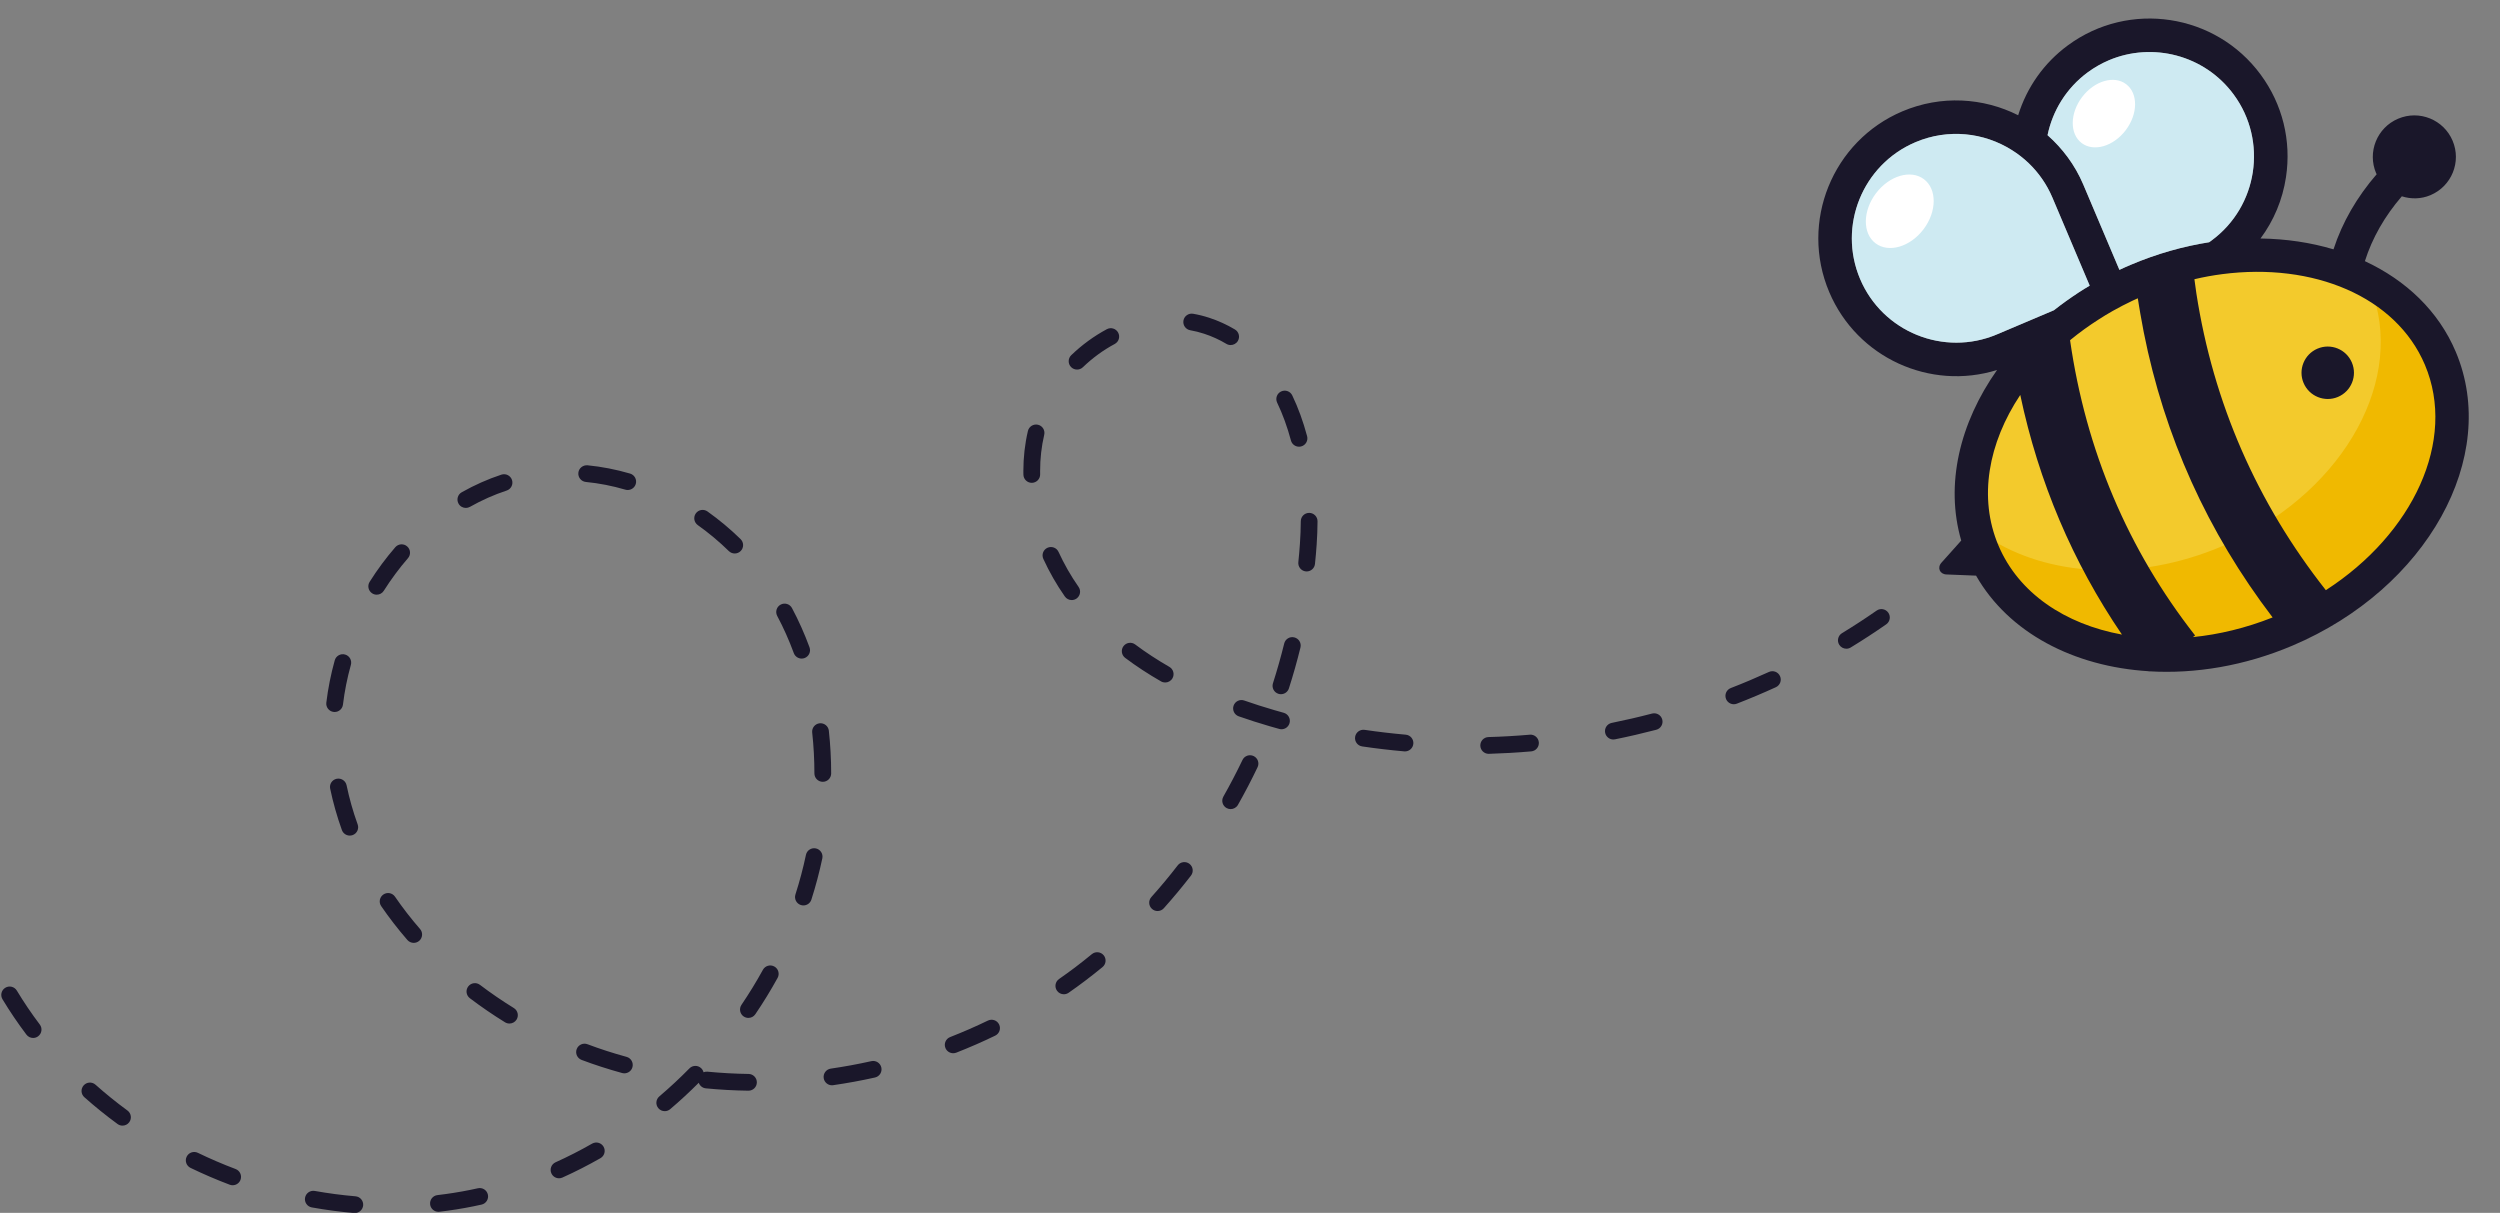 <?xml version="1.0" encoding="UTF-8"?><svg xmlns="http://www.w3.org/2000/svg" xmlns:xlink="http://www.w3.org/1999/xlink" height="212.2" preserveAspectRatio="xMidYMid meet" version="1.0" viewBox="41.5 143.5 437.4 212.2" width="437.4" zoomAndPan="magnify"><rect x="41.5" y="143.5" width="437.4" height="212.2" fill="#808080" stroke="none"/><g><g id="change1_1"><path d="M 466.656 206.949 C 473.555 223.234 461.98 243.699 440.812 252.668 C 419.641 261.633 396.891 255.703 389.992 239.422 C 383.098 223.137 394.668 202.668 415.836 193.703 C 437.008 184.734 459.762 190.668 466.656 206.949" fill="#f3ca2c"/></g><g id="change2_1"><path d="M 456.77 195.312 C 462.02 211.246 450.551 230.48 430.207 239.098 C 415.324 245.402 399.664 244.332 389.277 237.488 C 389.488 238.137 389.723 238.781 389.992 239.422 C 396.891 255.703 419.641 261.633 440.812 252.668 C 461.98 243.699 473.555 223.234 466.656 206.949 C 464.609 202.113 461.156 198.203 456.77 195.312" fill="#f0b900"/></g><g id="change3_1"><path d="M 452.984 206.93 C 453.973 209.266 452.887 211.957 450.551 212.945 C 448.23 213.93 445.523 212.844 444.535 210.508 C 443.547 208.176 444.648 205.48 446.973 204.496 C 449.309 203.508 451.996 204.598 452.984 206.93" fill="#1a172a"/></g><g id="change3_2"><path d="M 465.762 207.328 C 471.359 220.555 463.719 236.895 448.43 246.758 C 436.348 231.422 428.734 213.973 425.773 194.805 C 425.652 193.996 425.539 193.168 425.434 192.352 C 427.066 191.965 428.711 191.668 430.324 191.461 C 446.195 189.402 460.684 195.348 465.762 207.328 Z M 412.312 190.719 L 405.984 175.777 C 404.531 172.352 402.355 169.469 399.738 167.152 C 400.621 162.895 403 158.93 406.773 156.152 C 407.953 155.285 409.188 154.59 410.48 154.039 C 418.078 150.82 427.211 153.102 432.312 160.043 C 438.277 168.148 436.543 179.609 428.438 185.574 L 428.012 185.883 C 423.473 186.594 418.867 187.895 414.348 189.809 C 413.656 190.098 412.977 190.402 412.312 190.719 Z M 439.117 251.527 C 434.457 253.375 429.746 254.512 425.168 254.969 L 425.555 254.68 C 413.812 239.691 406.449 222.312 403.68 203.031 L 403.855 202.879 C 405.355 201.652 406.965 200.492 408.656 199.41 C 409.465 198.879 410.305 198.379 411.176 197.883 C 412.277 197.258 413.418 196.68 414.598 196.113 C 414.902 195.969 415.215 195.84 415.531 195.688 C 415.656 196.59 415.832 197.488 415.973 198.383 C 416.152 199.449 416.355 200.527 416.562 201.586 C 420.176 219.84 427.727 236.586 439.117 251.527 Z M 390.879 202.008 C 381.605 205.934 370.867 201.586 366.941 192.312 C 363.016 183.043 367.363 172.305 376.637 168.375 C 382.355 165.953 388.613 166.676 393.504 169.762 C 394.547 170.418 395.535 171.18 396.445 172.051 C 398.168 173.707 399.598 175.73 400.586 178.062 L 407.113 193.477 C 406.449 193.867 405.809 194.266 405.172 194.68 C 403.68 195.664 402.234 196.688 400.863 197.777 Z M 391.145 238.934 C 387.609 230.594 389.363 221.016 394.965 212.598 C 398.184 227.816 404.133 241.867 412.758 254.527 C 402.797 252.699 394.68 247.285 391.145 238.934 Z M 461.082 164.266 C 457.383 165.832 455.656 170.098 457.223 173.797 L 457.328 173.973 C 453.859 177.992 451.309 182.383 449.77 187.125 C 445.777 185.934 441.48 185.289 436.996 185.227 C 439.32 182.109 440.859 178.449 441.457 174.488 C 442.418 168.113 440.855 161.758 437.031 156.562 C 429.152 145.848 414.008 143.539 403.297 151.434 C 399.109 154.512 396.113 158.789 394.598 163.664 C 388.488 160.586 381.121 160.109 374.348 162.977 C 362.105 168.16 356.352 182.348 361.543 194.602 C 366.418 206.113 379.223 211.879 390.906 208.234 C 384.352 217.52 381.793 228.281 384.637 238.074 L 383.039 239.867 L 381.18 241.941 C 380.391 242.82 380.875 243.965 382.055 244.008 L 384.84 244.117 L 387.234 244.215 C 392.93 254.203 404.305 260.129 417.43 260.938 L 417.484 260.992 L 417.547 260.953 C 425.551 261.43 434.184 260.02 442.574 256.465 C 466.113 246.492 478.941 223.426 471.156 205.043 C 468.141 197.918 462.457 192.543 455.262 189.191 C 456.547 185.129 458.727 181.324 461.723 177.844 C 463.324 178.359 465.086 178.344 466.746 177.641 C 470.445 176.074 472.172 171.812 470.609 168.125 C 469.047 164.43 464.781 162.699 461.082 164.266" fill="#1a172a"/></g><g id="change4_1"><path d="M 428.438 185.574 L 428.012 185.883 C 423.473 186.594 418.867 187.895 414.348 189.809 C 413.656 190.098 412.977 190.402 412.312 190.719 L 405.984 175.777 C 404.531 172.352 402.355 169.469 399.738 167.152 C 400.621 162.895 403 158.93 406.773 156.152 C 407.953 155.285 409.188 154.59 410.48 154.039 C 418.078 150.82 427.211 153.102 432.312 160.043 C 438.277 168.148 436.543 179.609 428.438 185.574" fill="#ceeaf2"/></g><g id="change4_2"><path d="M 400.586 178.062 L 407.113 193.477 C 406.449 193.867 405.809 194.266 405.172 194.68 C 403.68 195.664 402.234 196.688 400.863 197.777 L 390.879 202.008 C 381.605 205.934 370.867 201.586 366.941 192.312 C 363.016 183.043 367.363 172.305 376.637 168.375 C 382.355 165.953 388.613 166.676 393.504 169.762 C 394.547 170.418 395.535 171.18 396.445 172.051 C 398.168 173.707 399.598 175.73 400.586 178.062" fill="#ceeaf2"/></g><g id="change5_1"><path d="M 378.113 174.855 C 380.414 176.59 380.383 180.508 378.047 183.605 C 375.707 186.699 371.949 187.805 369.648 186.07 C 367.352 184.336 367.383 180.418 369.719 177.32 C 372.059 174.223 375.816 173.121 378.113 174.855" fill="#fff"/></g><g id="change5_2"><path d="M 413.488 158.227 C 415.602 159.82 415.574 163.418 413.426 166.266 C 411.277 169.109 407.824 170.125 405.711 168.531 C 403.598 166.938 403.629 163.336 405.777 160.492 C 407.926 157.645 411.379 156.629 413.488 158.227" fill="#fff"/></g><g id="change3_3"><path d="M 235.148 201.098 C 232.895 202.309 230.801 203.836 228.926 205.641 C 228.344 206.203 228.324 207.129 228.887 207.715 C 229.176 208.012 229.559 208.16 229.941 208.16 C 230.309 208.16 230.676 208.027 230.961 207.75 C 232.641 206.133 234.516 204.762 236.535 203.68 C 237.25 203.297 237.516 202.406 237.133 201.695 C 236.75 200.98 235.863 200.711 235.148 201.098 Z M 245.359 262.91 C 245.867 262.91 246.363 262.645 246.633 262.176 C 247.035 261.473 246.793 260.578 246.094 260.176 C 243.969 258.953 241.957 257.637 240.117 256.258 C 239.473 255.773 238.555 255.902 238.066 256.551 C 237.582 257.195 237.711 258.117 238.359 258.602 C 240.293 260.055 242.402 261.438 244.633 262.715 C 244.863 262.848 245.113 262.91 245.359 262.91 Z M 232.535 310.434 C 231.555 311.242 230.559 312.027 229.543 312.797 C 228.637 313.477 227.719 314.141 226.789 314.789 C 226.125 315.254 225.961 316.164 226.426 316.828 C 226.711 317.238 227.164 317.457 227.629 317.457 C 227.918 317.457 228.211 317.371 228.465 317.195 C 229.426 316.527 230.375 315.84 231.309 315.133 C 232.355 314.344 233.387 313.531 234.398 312.699 C 235.023 312.188 235.113 311.262 234.602 310.637 C 234.086 310.012 233.16 309.922 232.535 310.434 Z M 247.555 294.902 C 246.086 296.809 244.531 298.672 242.938 300.453 C 242.398 301.055 242.449 301.98 243.051 302.52 C 243.332 302.773 243.68 302.895 244.027 302.895 C 244.434 302.895 244.832 302.73 245.121 302.406 C 246.762 300.574 248.359 298.652 249.875 296.691 C 250.367 296.051 250.25 295.133 249.609 294.637 C 248.969 294.145 248.047 294.262 247.555 294.902 Z M 224.195 219.574 C 224.383 218.785 223.895 217.996 223.105 217.812 C 222.316 217.633 221.527 218.117 221.344 218.906 C 220.812 221.164 220.547 223.523 220.547 225.918 L 220.555 226.539 C 220.57 227.34 221.223 227.977 222.02 227.977 L 222.047 227.977 C 222.855 227.957 223.5 227.289 223.484 226.48 L 223.48 225.918 C 223.477 223.746 223.719 221.613 224.195 219.574 Z M 193.949 329.16 C 191.609 329.684 189.223 330.121 186.855 330.465 C 186.055 330.578 185.496 331.324 185.613 332.125 C 185.719 332.855 186.344 333.383 187.062 333.383 L 187.273 333.363 C 189.715 333.012 192.176 332.559 194.59 332.02 C 195.379 331.844 195.875 331.059 195.699 330.27 C 195.523 329.48 194.738 328.984 193.949 329.16 Z M 256.812 203.871 C 257.312 203.871 257.801 203.613 258.074 203.156 C 258.488 202.461 258.262 201.562 257.566 201.145 C 256.164 200.309 254.656 199.621 253.09 199.105 C 252.16 198.801 251.207 198.559 250.25 198.395 C 249.453 198.258 248.695 198.789 248.555 199.586 C 248.418 200.387 248.953 201.145 249.75 201.281 C 250.566 201.426 251.379 201.629 252.176 201.891 C 253.535 202.336 254.848 202.934 256.062 203.66 C 256.301 203.805 256.559 203.871 256.812 203.871 Z M 214.348 322.059 C 212.203 323.098 209.98 324.066 207.738 324.945 C 206.984 325.238 206.609 326.09 206.906 326.844 C 207.133 327.422 207.688 327.773 208.27 327.773 C 208.449 327.773 208.633 327.742 208.805 327.676 C 211.117 326.77 213.414 325.766 215.625 324.695 C 216.352 324.344 216.656 323.469 216.305 322.738 C 215.953 322.008 215.074 321.711 214.348 322.059 Z M 229.008 248.488 C 229.297 248.488 229.59 248.402 229.844 248.227 C 230.508 247.762 230.672 246.848 230.207 246.184 C 228.855 244.25 227.68 242.188 226.703 240.062 C 226.367 239.324 225.496 239.004 224.762 239.34 C 224.023 239.676 223.703 240.543 224.039 241.281 C 225.086 243.566 226.352 245.781 227.805 247.859 C 228.09 248.27 228.543 248.488 229.008 248.488 Z M 186.922 278.816 C 186.922 276.309 186.781 273.793 186.516 271.344 C 186.426 270.539 185.703 269.965 184.898 270.047 C 184.094 270.137 183.512 270.859 183.602 271.664 C 183.859 274.008 183.988 276.414 183.988 278.816 C 183.988 279.629 184.645 280.285 185.457 280.285 C 186.266 280.285 186.922 279.629 186.922 278.816 Z M 330.539 268.344 C 328.203 268.957 325.828 269.504 323.484 269.98 C 322.688 270.141 322.176 270.91 322.336 271.707 C 322.477 272.402 323.09 272.883 323.77 272.883 C 323.867 272.883 323.965 272.871 324.062 272.852 C 326.465 272.367 328.891 271.805 331.281 271.18 C 332.066 270.977 332.535 270.172 332.328 269.391 C 332.125 268.605 331.324 268.145 330.539 268.344 Z M 260.836 275.781 C 260.105 275.43 259.23 275.738 258.883 276.469 C 257.844 278.637 256.719 280.789 255.539 282.875 C 255.141 283.578 255.387 284.473 256.09 284.871 C 256.32 285 256.566 285.062 256.812 285.062 C 257.32 285.062 257.816 284.797 258.09 284.32 C 259.305 282.176 260.461 279.961 261.523 277.734 C 261.875 277.004 261.566 276.129 260.836 275.781 Z M 309.148 272.043 C 306.754 272.25 304.32 272.391 301.918 272.457 C 301.109 272.48 300.473 273.156 300.496 273.965 C 300.52 274.762 301.168 275.391 301.961 275.391 L 302.004 275.391 C 304.461 275.316 306.949 275.176 309.402 274.961 C 310.207 274.891 310.805 274.184 310.734 273.375 C 310.664 272.57 309.949 271.961 309.148 272.043 Z M 371.875 250.695 C 371.414 250.031 370.5 249.867 369.836 250.328 C 367.875 251.695 365.836 253.023 363.773 254.281 C 363.082 254.703 362.863 255.605 363.285 256.297 C 363.562 256.75 364.047 257 364.539 257 C 364.801 257 365.062 256.93 365.301 256.785 C 367.414 255.496 369.504 254.137 371.512 252.734 C 372.176 252.273 372.34 251.359 371.875 250.695 Z M 350.988 261.066 C 348.797 262.066 346.551 263.016 344.316 263.883 C 343.562 264.176 343.188 265.023 343.48 265.777 C 343.707 266.359 344.262 266.715 344.848 266.715 C 345.023 266.715 345.203 266.684 345.379 266.613 C 347.664 265.727 349.961 264.758 352.207 263.734 C 352.941 263.398 353.266 262.527 352.93 261.793 C 352.598 261.055 351.727 260.73 350.988 261.066 Z M 287.445 272.039 C 285.039 271.828 282.621 271.543 280.258 271.195 C 279.449 271.078 278.711 271.629 278.59 272.43 C 278.473 273.23 279.023 273.977 279.824 274.094 C 282.25 274.453 284.727 274.742 287.188 274.961 L 287.32 274.965 C 288.07 274.965 288.711 274.391 288.777 273.629 C 288.848 272.82 288.254 272.109 287.445 272.039 Z M 266.094 268.207 C 265.543 268.059 264.992 267.902 264.441 267.738 C 262.641 267.215 260.879 266.652 259.195 266.062 C 258.434 265.789 257.598 266.195 257.328 266.961 C 257.062 267.727 257.465 268.562 258.227 268.828 C 259.957 269.434 261.77 270.016 263.621 270.555 C 264.188 270.719 264.754 270.879 265.32 271.035 C 265.449 271.07 265.582 271.09 265.711 271.09 C 266.355 271.09 266.945 270.66 267.121 270.008 C 267.336 269.23 266.875 268.422 266.094 268.207 Z M 270.559 233.234 L 270.551 233.234 C 269.742 233.234 269.09 233.887 269.086 234.691 C 269.078 235.988 269.027 237.293 268.938 238.574 C 268.863 239.672 268.77 240.77 268.656 241.863 C 268.574 242.668 269.16 243.391 269.965 243.473 L 270.113 243.48 C 270.855 243.48 271.496 242.914 271.57 242.16 C 271.688 241.035 271.785 239.906 271.863 238.777 C 271.957 237.438 272.008 236.066 272.016 234.707 C 272.02 233.898 271.367 233.238 270.559 233.234 Z M 267.957 255.02 C 267.168 254.812 266.375 255.305 266.184 256.09 C 265.609 258.414 264.949 260.754 264.215 263.047 C 263.969 263.816 264.395 264.641 265.164 264.887 C 265.312 264.934 265.465 264.957 265.613 264.957 C 266.23 264.957 266.809 264.562 267.008 263.938 C 267.762 261.586 268.441 259.18 269.027 256.793 C 269.223 256.004 268.742 255.211 267.957 255.02 Z M 108.648 246.863 C 109.926 244.844 111.348 242.926 112.879 241.16 C 113.41 240.551 113.344 239.621 112.73 239.094 C 112.121 238.562 111.195 238.629 110.664 239.238 C 109.035 241.117 107.523 243.152 106.172 245.297 C 105.738 245.98 105.941 246.887 106.629 247.32 C 106.871 247.473 107.141 247.547 107.406 247.547 C 107.895 247.547 108.371 247.305 108.648 246.863 Z M 44.445 316.812 C 44.027 316.121 43.125 315.895 42.43 316.316 C 41.738 316.734 41.516 317.633 41.934 318.328 C 43.211 320.445 44.621 322.531 46.125 324.52 C 46.414 324.902 46.852 325.102 47.297 325.102 C 47.602 325.102 47.914 325.008 48.176 324.805 C 48.824 324.316 48.953 323.398 48.465 322.754 C 47.023 320.844 45.668 318.848 44.445 316.812 Z M 82.727 348.035 C 80.484 347.191 78.262 346.234 76.113 345.195 C 75.383 344.844 74.508 345.148 74.156 345.879 C 73.805 346.605 74.109 347.484 74.84 347.836 C 77.062 348.91 79.367 349.902 81.691 350.777 C 81.859 350.844 82.035 350.871 82.207 350.871 C 82.797 350.871 83.355 350.512 83.578 349.926 C 83.863 349.168 83.48 348.32 82.727 348.035 Z M 99.871 268.062 L 100.051 268.07 C 100.781 268.07 101.414 267.523 101.504 266.781 C 101.781 264.461 102.25 262.117 102.891 259.82 C 103.105 259.039 102.652 258.23 101.871 258.016 C 101.094 257.793 100.285 258.254 100.066 259.031 C 99.387 261.473 98.891 263.961 98.594 266.434 C 98.496 267.234 99.07 267.965 99.871 268.062 Z M 58.207 333.277 C 57.602 332.738 56.676 332.793 56.137 333.402 C 55.598 334.004 55.652 334.934 56.258 335.469 C 58.105 337.109 60.059 338.688 62.066 340.156 C 62.328 340.352 62.629 340.441 62.93 340.441 C 63.383 340.441 63.828 340.234 64.113 339.844 C 64.594 339.188 64.449 338.273 63.797 337.793 C 61.863 336.379 59.984 334.859 58.207 333.277 Z M 123.008 232.367 C 123.25 232.367 123.496 232.305 123.727 232.176 C 125.801 231.004 127.957 230.047 130.145 229.328 C 130.914 229.074 131.332 228.246 131.078 227.477 C 130.824 226.707 129.996 226.289 129.23 226.543 C 126.859 227.324 124.523 228.359 122.281 229.629 C 121.578 230.023 121.328 230.918 121.73 231.625 C 121.996 232.102 122.492 232.367 123.008 232.367 Z M 100.402 279.754 C 99.609 279.918 99.098 280.691 99.266 281.484 C 99.773 283.918 100.465 286.352 101.316 288.727 C 101.535 289.324 102.098 289.695 102.695 289.695 C 102.863 289.695 103.031 289.668 103.195 289.609 C 103.957 289.336 104.352 288.496 104.074 287.734 C 103.266 285.488 102.613 283.184 102.137 280.887 C 101.969 280.098 101.191 279.59 100.402 279.754 Z M 267.363 220.566 C 267.535 221.223 268.129 221.656 268.777 221.656 C 268.902 221.656 269.027 221.641 269.156 221.605 C 269.938 221.398 270.402 220.594 270.191 219.812 C 269.508 217.25 268.633 214.852 267.594 212.68 C 267.246 211.949 266.371 211.641 265.641 211.992 C 264.91 212.34 264.602 213.215 264.949 213.945 C 265.914 215.953 266.723 218.18 267.363 220.566 Z M 103.699 352.805 C 101.336 352.605 98.941 352.289 96.574 351.867 C 95.777 351.723 95.016 352.254 94.871 353.051 C 94.73 353.848 95.258 354.609 96.055 354.75 C 98.512 355.191 101.004 355.52 103.453 355.727 L 103.578 355.73 C 104.332 355.73 104.973 355.152 105.039 354.387 C 105.105 353.582 104.508 352.871 103.699 352.805 Z M 169.023 239.922 C 169.312 240.199 169.68 240.34 170.051 240.34 C 170.43 240.34 170.812 240.191 171.098 239.898 C 171.664 239.32 171.652 238.391 171.074 237.824 C 169.273 236.066 167.324 234.438 165.281 232.984 C 164.621 232.512 163.707 232.668 163.238 233.328 C 162.77 233.984 162.926 234.902 163.582 235.371 C 165.504 236.738 167.336 238.27 169.023 239.922 Z M 125.109 351.398 C 124.648 351.5 124.184 351.602 123.715 351.695 C 121.859 352.07 119.949 352.371 118.039 352.594 C 117.234 352.688 116.66 353.414 116.754 354.219 C 116.84 354.965 117.473 355.516 118.207 355.516 L 118.375 355.508 C 120.371 355.273 122.359 354.961 124.297 354.566 C 124.781 354.469 125.27 354.367 125.75 354.258 C 126.539 354.082 127.039 353.297 126.859 352.508 C 126.688 351.719 125.902 351.219 125.109 351.398 Z M 172.477 331.398 C 170.074 331.363 167.652 331.23 165.277 331 C 165.035 330.98 164.801 331.016 164.59 331.102 C 164.527 330.848 164.395 330.605 164.191 330.406 C 163.613 329.844 162.688 329.848 162.121 330.426 C 160.445 332.133 158.676 333.781 156.855 335.328 C 156.238 335.852 156.16 336.777 156.688 337.395 C 156.977 337.734 157.391 337.91 157.805 337.91 C 158.141 337.91 158.477 337.797 158.754 337.562 C 160.477 336.098 162.152 334.547 163.754 332.941 C 163.938 333.465 164.41 333.863 164.996 333.918 C 167.449 334.156 169.953 334.293 172.434 334.328 L 172.453 334.328 C 173.254 334.328 173.906 333.688 173.918 332.887 C 173.93 332.078 173.285 331.41 172.477 331.398 Z M 181.758 258.727 C 181.926 258.727 182.098 258.695 182.266 258.637 C 183.023 258.355 183.414 257.516 183.133 256.754 C 182.258 254.375 181.227 252.062 180.066 249.887 C 179.688 249.172 178.801 248.902 178.086 249.281 C 177.371 249.66 177.102 250.551 177.48 251.262 C 178.578 253.324 179.555 255.512 180.383 257.766 C 180.602 258.359 181.16 258.727 181.758 258.727 Z M 151.738 226.355 C 149.281 225.637 146.777 225.148 144.289 224.906 C 143.488 224.844 142.766 225.414 142.688 226.223 C 142.609 227.027 143.199 227.746 144.004 227.824 C 146.309 228.047 148.637 228.504 150.918 229.172 C 151.055 229.211 151.191 229.23 151.328 229.23 C 151.965 229.23 152.547 228.812 152.734 228.176 C 152.965 227.398 152.516 226.586 151.738 226.355 Z M 176.973 312.598 C 176.266 312.207 175.371 312.465 174.98 313.176 C 173.836 315.262 172.57 317.32 171.227 319.309 C 170.773 319.977 170.949 320.891 171.617 321.344 C 171.871 321.512 172.156 321.594 172.438 321.594 C 172.91 321.594 173.371 321.371 173.652 320.949 C 175.051 318.895 176.359 316.75 177.551 314.59 C 177.941 313.879 177.684 312.988 176.973 312.598 Z M 184.242 291.938 C 183.453 291.77 182.672 292.277 182.508 293.066 C 182.02 295.383 181.398 297.719 180.668 300 C 180.422 300.773 180.848 301.598 181.617 301.844 C 181.766 301.891 181.918 301.914 182.066 301.914 C 182.688 301.914 183.262 301.516 183.461 300.895 C 184.223 298.516 184.863 296.086 185.375 293.672 C 185.539 292.879 185.035 292.105 184.242 291.938 Z M 151.129 328.41 C 149.949 328.09 148.781 327.738 147.617 327.363 C 146.5 327.004 145.391 326.613 144.289 326.199 C 143.531 325.91 142.688 326.293 142.398 327.051 C 142.113 327.809 142.496 328.652 143.254 328.941 C 144.398 329.375 145.555 329.777 146.719 330.152 C 147.922 330.543 149.133 330.902 150.352 331.238 C 150.48 331.273 150.613 331.289 150.738 331.289 C 151.383 331.289 151.977 330.863 152.152 330.211 C 152.367 329.434 151.91 328.625 151.129 328.41 Z M 110.609 300.383 C 110.152 299.715 109.238 299.543 108.574 300.004 C 107.906 300.461 107.734 301.375 108.195 302.039 C 109.586 304.07 111.129 306.062 112.777 307.961 C 113.07 308.297 113.477 308.465 113.887 308.465 C 114.227 308.465 114.57 308.348 114.848 308.105 C 115.457 307.574 115.523 306.648 114.992 306.039 C 113.414 304.227 111.941 302.32 110.609 300.383 Z M 131.402 319.867 C 129.359 318.605 127.363 317.242 125.473 315.809 C 124.828 315.32 123.91 315.445 123.422 316.09 C 122.93 316.734 123.059 317.652 123.703 318.145 C 125.668 319.633 127.738 321.055 129.863 322.363 C 130.105 322.508 130.367 322.578 130.633 322.578 C 131.125 322.578 131.605 322.332 131.883 321.883 C 132.305 321.195 132.09 320.289 131.402 319.867 Z M 147.102 344.133 C 147.504 344.836 147.262 345.73 146.559 346.133 C 144.391 347.371 142.152 348.512 139.906 349.523 C 139.711 349.613 139.508 349.652 139.305 349.652 C 138.746 349.652 138.215 349.332 137.969 348.789 C 137.637 348.051 137.965 347.184 138.703 346.852 C 140.863 345.879 143.016 344.781 145.102 343.586 C 145.809 343.188 146.699 343.43 147.102 344.133" fill="#1a172a"/></g></g></svg>